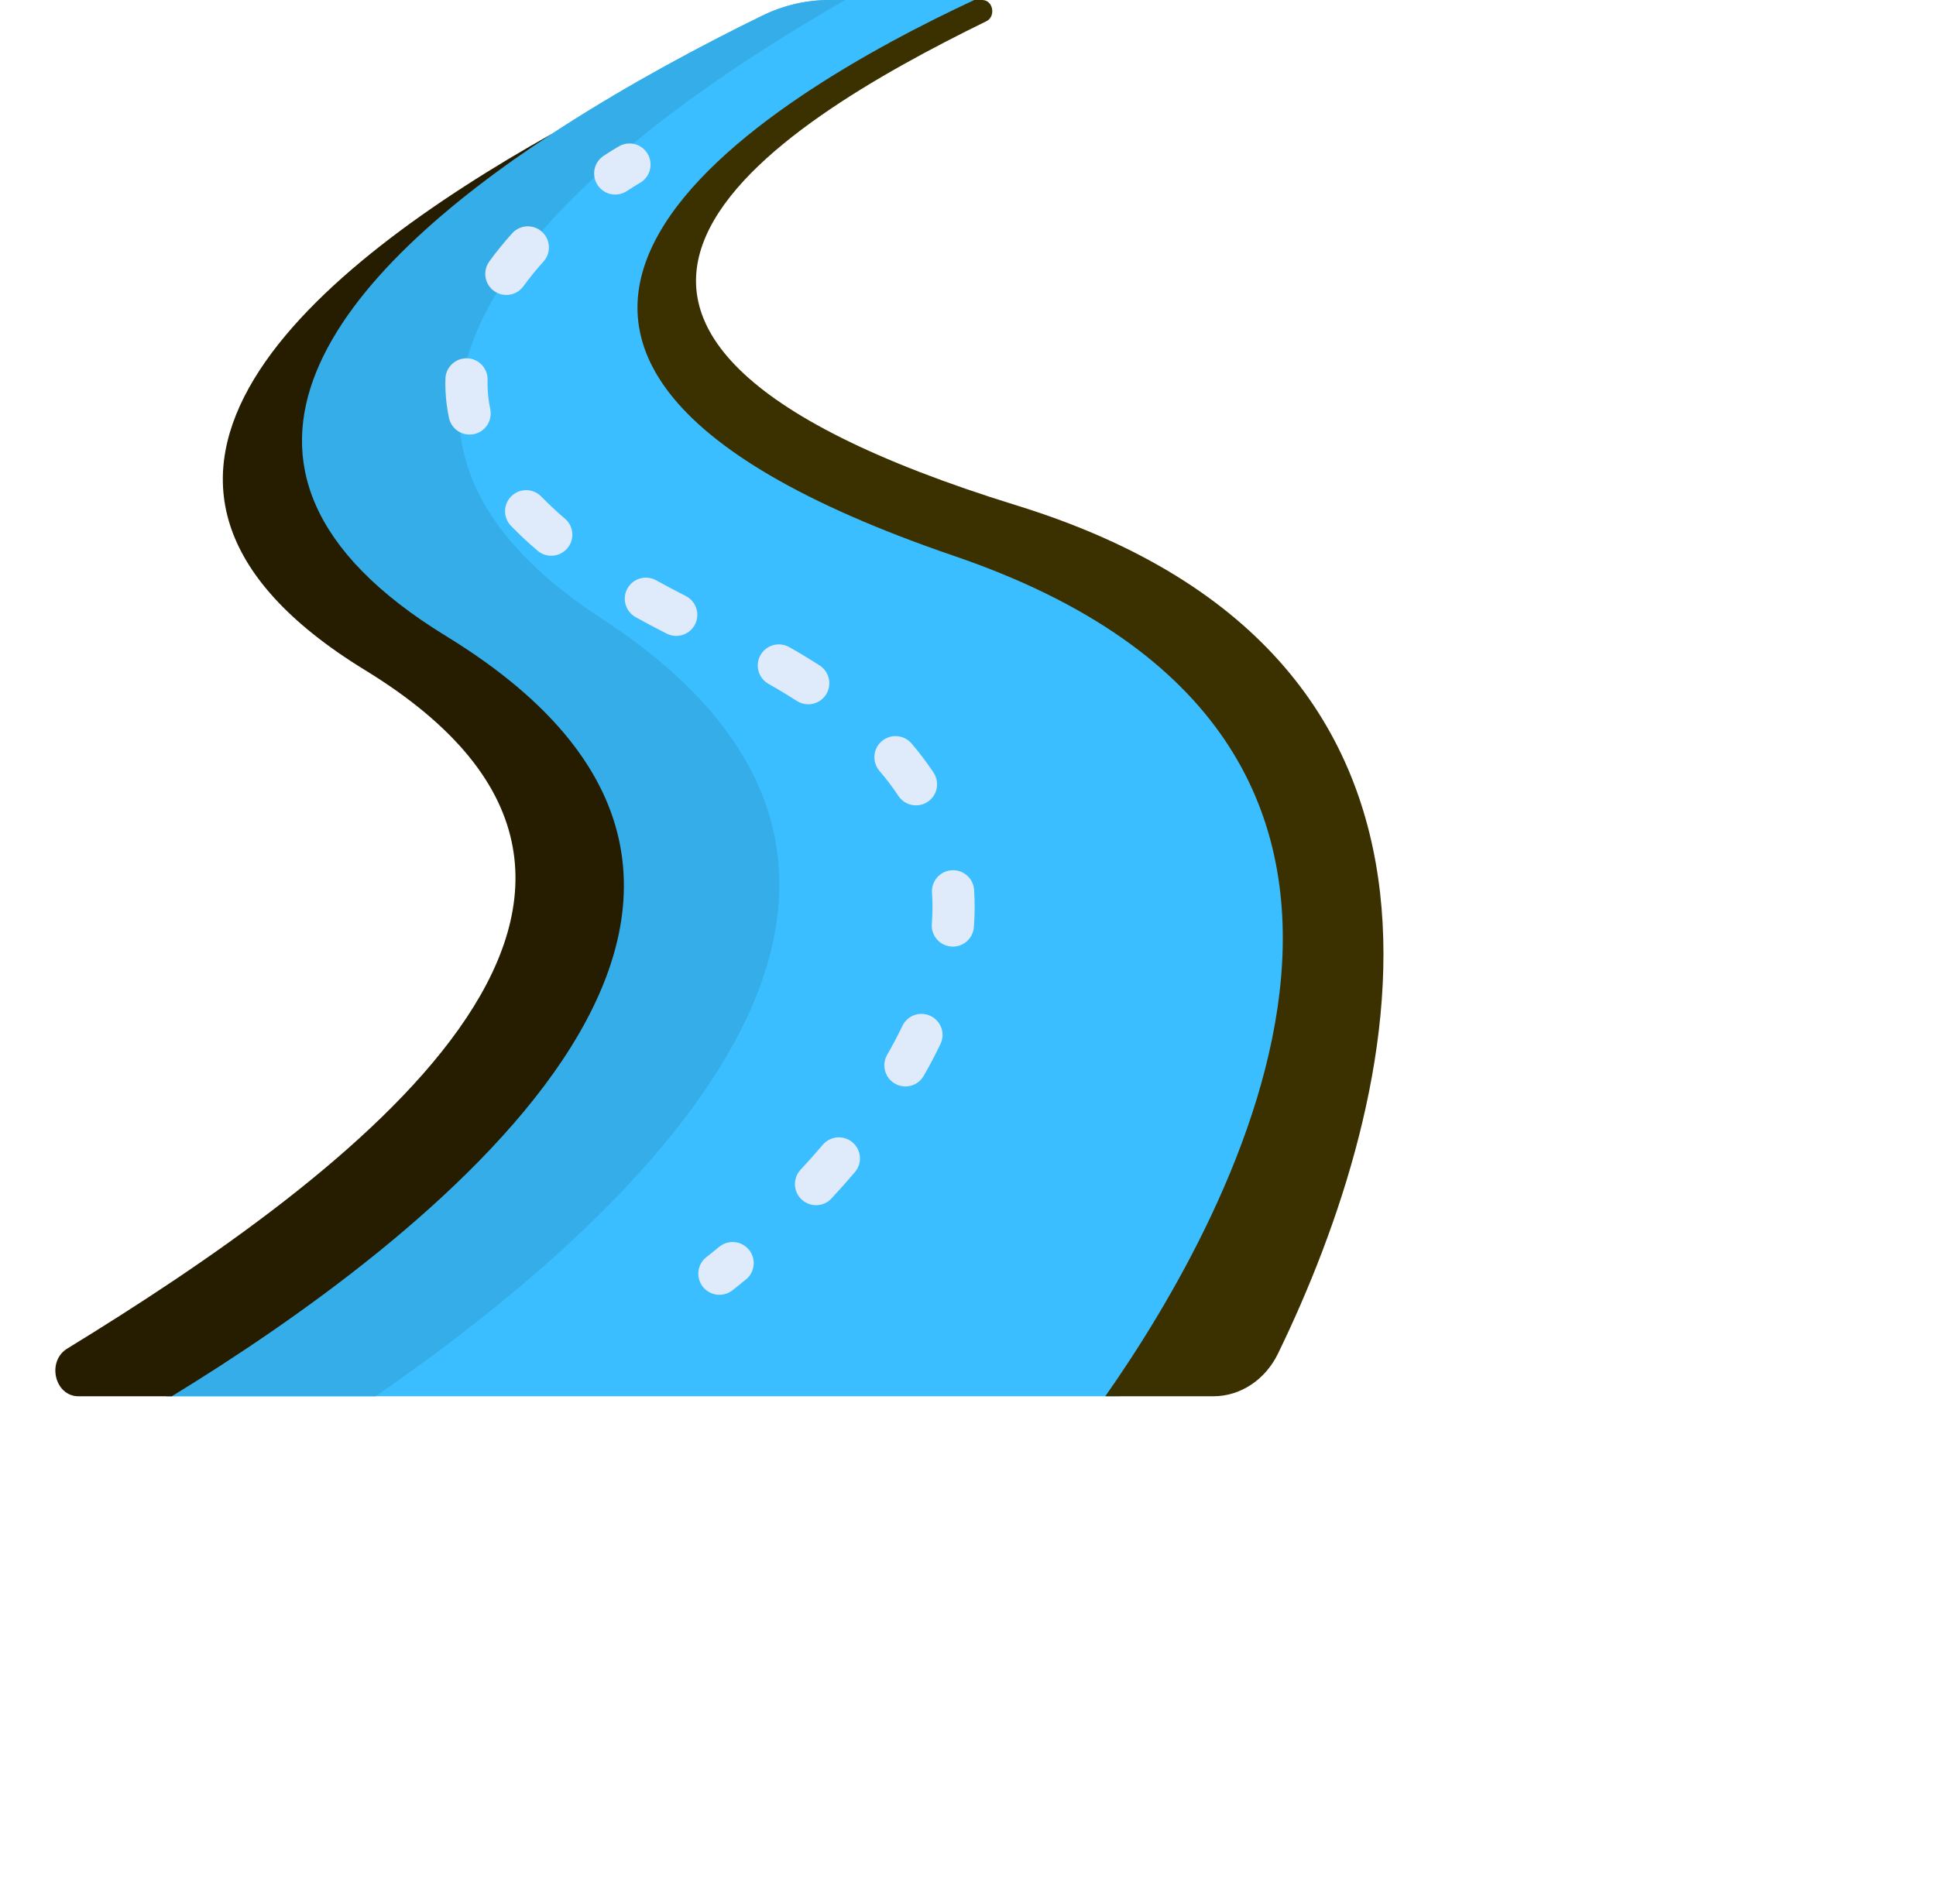 <svg width="61" height="60" viewBox="0 0 61 60" fill="none" xmlns="http://www.w3.org/2000/svg">
<g clip-path="url(#clip0_11583_7693)">
<path d="M30.512 17.521C11.503 11.025 24.32 3.243 30.771 0.174C30.86 0.132 30.829 0 30.732 0H26.13C25.402 0 24.683 0.168 24.017 0.494C16.709 4.066 1.974 12.757 13.879 20.045C27.53 28.404 12.895 39.318 5.235 44H35.269C39.285 38.267 47.607 23.363 30.512 17.521Z" fill="#3ABEFF"/>
<path d="M5.235 44H11.833C19.702 38.576 31.746 27.838 18.955 19.492C8.278 12.525 19.03 4.357 26.633 0H26.13C25.402 0 24.683 0.168 24.017 0.494C16.709 4.066 1.974 12.757 13.879 20.045C27.53 28.404 12.895 39.318 5.235 44Z" fill="#35ADE8"/>
<path d="M19.385 6.131C19.242 6.131 19.103 6.085 18.988 5.999C18.873 5.914 18.789 5.794 18.748 5.657C18.707 5.519 18.711 5.373 18.76 5.238C18.809 5.104 18.9 4.989 19.02 4.91C19.314 4.718 19.499 4.612 19.506 4.608C19.66 4.521 19.841 4.499 20.01 4.545C20.18 4.592 20.324 4.704 20.411 4.857C20.498 5.01 20.521 5.191 20.475 5.36C20.429 5.53 20.317 5.675 20.165 5.762C20.16 5.765 20.002 5.856 19.749 6.022C19.641 6.093 19.515 6.131 19.385 6.131Z" fill="#DFEBFA"/>
<path d="M25.711 37.979C25.582 37.979 25.455 37.941 25.347 37.87C25.239 37.799 25.154 37.698 25.102 37.58C25.05 37.461 25.034 37.33 25.056 37.203C25.078 37.075 25.136 36.957 25.224 36.862C25.464 36.604 25.697 36.342 25.926 36.074C25.982 36.008 26.051 35.953 26.129 35.913C26.207 35.873 26.291 35.849 26.378 35.842C26.465 35.835 26.553 35.846 26.636 35.873C26.719 35.899 26.796 35.942 26.862 35.999C26.929 36.056 26.983 36.125 27.023 36.202C27.063 36.28 27.087 36.365 27.094 36.452C27.101 36.539 27.09 36.626 27.064 36.709C27.037 36.792 26.994 36.869 26.937 36.936C26.697 37.218 26.451 37.495 26.198 37.766C26.136 37.833 26.061 37.887 25.977 37.923C25.893 37.96 25.803 37.979 25.711 37.979ZM28.527 34.236C28.411 34.236 28.297 34.206 28.196 34.147C28.095 34.089 28.011 34.005 27.953 33.904C27.895 33.804 27.864 33.689 27.864 33.573C27.863 33.456 27.894 33.342 27.952 33.241C28.124 32.942 28.285 32.638 28.434 32.327C28.51 32.168 28.646 32.046 28.812 31.987C28.978 31.929 29.161 31.939 29.32 32.015C29.479 32.091 29.601 32.227 29.66 32.393C29.718 32.559 29.709 32.742 29.632 32.901C29.469 33.241 29.293 33.576 29.104 33.903C29.046 34.005 28.962 34.089 28.861 34.147C28.759 34.206 28.645 34.237 28.527 34.236ZM30.023 29.83C29.931 29.83 29.84 29.811 29.756 29.774C29.672 29.738 29.597 29.684 29.535 29.617C29.472 29.549 29.424 29.47 29.394 29.383C29.364 29.296 29.353 29.204 29.36 29.113C29.374 28.934 29.381 28.754 29.381 28.578C29.381 28.429 29.376 28.279 29.366 28.131C29.354 27.955 29.413 27.782 29.528 27.65C29.644 27.517 29.807 27.436 29.982 27.424C30.158 27.411 30.331 27.469 30.464 27.584C30.597 27.699 30.679 27.862 30.692 28.038C30.704 28.216 30.71 28.398 30.71 28.578C30.71 28.789 30.702 29.004 30.685 29.218C30.672 29.384 30.596 29.54 30.474 29.653C30.351 29.767 30.19 29.83 30.023 29.83ZM28.862 25.379C28.752 25.38 28.644 25.352 28.547 25.3C28.45 25.248 28.368 25.173 28.307 25.081C28.123 24.804 27.922 24.538 27.704 24.286C27.593 24.151 27.538 23.979 27.553 23.805C27.568 23.631 27.65 23.47 27.783 23.356C27.915 23.243 28.087 23.186 28.261 23.198C28.435 23.21 28.597 23.29 28.713 23.42C28.966 23.715 29.201 24.025 29.416 24.348C29.482 24.448 29.52 24.564 29.525 24.684C29.531 24.804 29.504 24.924 29.447 25.029C29.39 25.135 29.306 25.223 29.203 25.285C29.1 25.347 28.982 25.379 28.862 25.379ZM25.466 22.194C25.338 22.194 25.213 22.157 25.106 22.088C24.814 21.9 24.516 21.72 24.213 21.549C24.137 21.506 24.07 21.449 24.017 21.38C23.963 21.311 23.923 21.233 23.9 21.148C23.876 21.064 23.87 20.977 23.881 20.89C23.891 20.803 23.919 20.72 23.962 20.644C24.005 20.568 24.062 20.501 24.131 20.447C24.2 20.393 24.278 20.354 24.362 20.33C24.446 20.307 24.534 20.3 24.621 20.311C24.707 20.322 24.791 20.349 24.867 20.392C25.192 20.576 25.512 20.769 25.827 20.971C25.947 21.049 26.039 21.164 26.089 21.298C26.139 21.433 26.144 21.58 26.104 21.718C26.063 21.855 25.979 21.976 25.864 22.062C25.749 22.148 25.609 22.194 25.466 22.194ZM21.306 20.039C21.201 20.039 21.099 20.014 21.006 19.967C20.676 19.8 20.35 19.627 20.027 19.448C19.951 19.405 19.884 19.348 19.83 19.28C19.776 19.212 19.735 19.133 19.711 19.049C19.687 18.965 19.68 18.878 19.69 18.791C19.7 18.704 19.727 18.62 19.77 18.544C19.812 18.468 19.869 18.401 19.937 18.346C20.006 18.292 20.084 18.252 20.168 18.228C20.252 18.204 20.34 18.197 20.427 18.207C20.513 18.217 20.597 18.244 20.673 18.286C20.981 18.457 21.292 18.622 21.607 18.781C21.74 18.849 21.847 18.959 21.91 19.095C21.972 19.231 21.988 19.384 21.953 19.529C21.918 19.674 21.835 19.804 21.718 19.896C21.6 19.989 21.455 20.039 21.306 20.039ZM17.368 17.512C17.21 17.513 17.058 17.456 16.938 17.354C16.646 17.107 16.367 16.846 16.101 16.572C16.04 16.509 15.992 16.435 15.96 16.354C15.928 16.273 15.912 16.186 15.914 16.099C15.915 16.012 15.934 15.926 15.969 15.846C16.003 15.766 16.053 15.693 16.116 15.633C16.179 15.572 16.253 15.524 16.334 15.492C16.415 15.46 16.502 15.444 16.589 15.445C16.676 15.447 16.762 15.465 16.842 15.5C16.922 15.535 16.995 15.585 17.055 15.647C17.292 15.891 17.541 16.123 17.799 16.343C17.903 16.431 17.977 16.548 18.011 16.68C18.046 16.811 18.039 16.95 17.992 17.078C17.945 17.206 17.86 17.316 17.748 17.393C17.637 17.471 17.504 17.513 17.368 17.512ZM14.796 13.694C14.643 13.694 14.496 13.642 14.377 13.546C14.259 13.45 14.178 13.316 14.146 13.167C14.061 12.763 14.023 12.35 14.034 11.937C14.044 11.57 14.351 11.282 14.716 11.291C14.804 11.293 14.89 11.313 14.969 11.348C15.049 11.384 15.121 11.435 15.181 11.498C15.241 11.562 15.288 11.636 15.319 11.718C15.35 11.799 15.365 11.886 15.363 11.973C15.354 12.282 15.383 12.591 15.447 12.893C15.483 13.065 15.449 13.245 15.353 13.393C15.257 13.54 15.106 13.644 14.934 13.68C14.888 13.69 14.842 13.694 14.796 13.694ZM15.953 9.295C15.831 9.295 15.711 9.261 15.607 9.197C15.502 9.133 15.417 9.042 15.362 8.932C15.306 8.823 15.282 8.701 15.291 8.579C15.301 8.457 15.344 8.34 15.416 8.241C15.642 7.93 15.885 7.631 16.143 7.346C16.262 7.217 16.426 7.141 16.601 7.133C16.776 7.125 16.947 7.186 17.076 7.304C17.206 7.421 17.284 7.584 17.294 7.759C17.304 7.933 17.245 8.105 17.13 8.236C16.903 8.486 16.691 8.748 16.492 9.02C16.43 9.105 16.349 9.175 16.256 9.223C16.162 9.27 16.058 9.295 15.953 9.295Z" fill="#DFEBFA"/>
<path d="M22.668 40.802C22.529 40.802 22.393 40.759 22.28 40.678C22.167 40.596 22.082 40.482 22.038 40.35C21.993 40.218 21.991 40.075 22.032 39.942C22.073 39.809 22.155 39.692 22.266 39.608C22.267 39.607 22.413 39.496 22.658 39.293C22.726 39.237 22.803 39.195 22.887 39.169C22.97 39.143 23.058 39.134 23.145 39.142C23.232 39.15 23.317 39.175 23.394 39.216C23.472 39.257 23.54 39.313 23.596 39.38C23.652 39.447 23.694 39.525 23.719 39.609C23.745 39.693 23.754 39.78 23.745 39.867C23.737 39.955 23.711 40.039 23.67 40.116C23.629 40.194 23.573 40.262 23.505 40.317C23.236 40.54 23.076 40.662 23.069 40.667C22.954 40.755 22.813 40.802 22.668 40.802Z" fill="#DFEBFA"/>
<path d="M32.033 15.927C13.918 10.329 24.37 3.954 31.077 0.67C31.39 0.516 31.29 0 30.948 0H30.698C24.389 2.939 10.691 10.898 30.069 17.521C47.164 23.363 38.843 38.267 34.826 44H38.23C39.082 44 39.865 43.483 40.268 42.654C44.127 34.709 47.728 20.778 32.033 15.927Z" fill="#3B3100"/>
<path d="M14.056 20.045C5.255 14.656 10.838 8.501 17.393 4.215C10.06 8.327 1.65 15.085 11.508 21.121C23.054 28.19 10.943 37.088 2.119 42.497C1.463 42.898 1.723 44 2.473 44H5.413C13.072 39.318 27.707 28.404 14.056 20.045Z" fill="#261C00"/>
</g>
<defs>
<clipPath id="clip0_11583_7693">
<rect width="60" height="60" fill="white" transform="translate(0.667)"/>
</clipPath>
</defs>
</svg>
